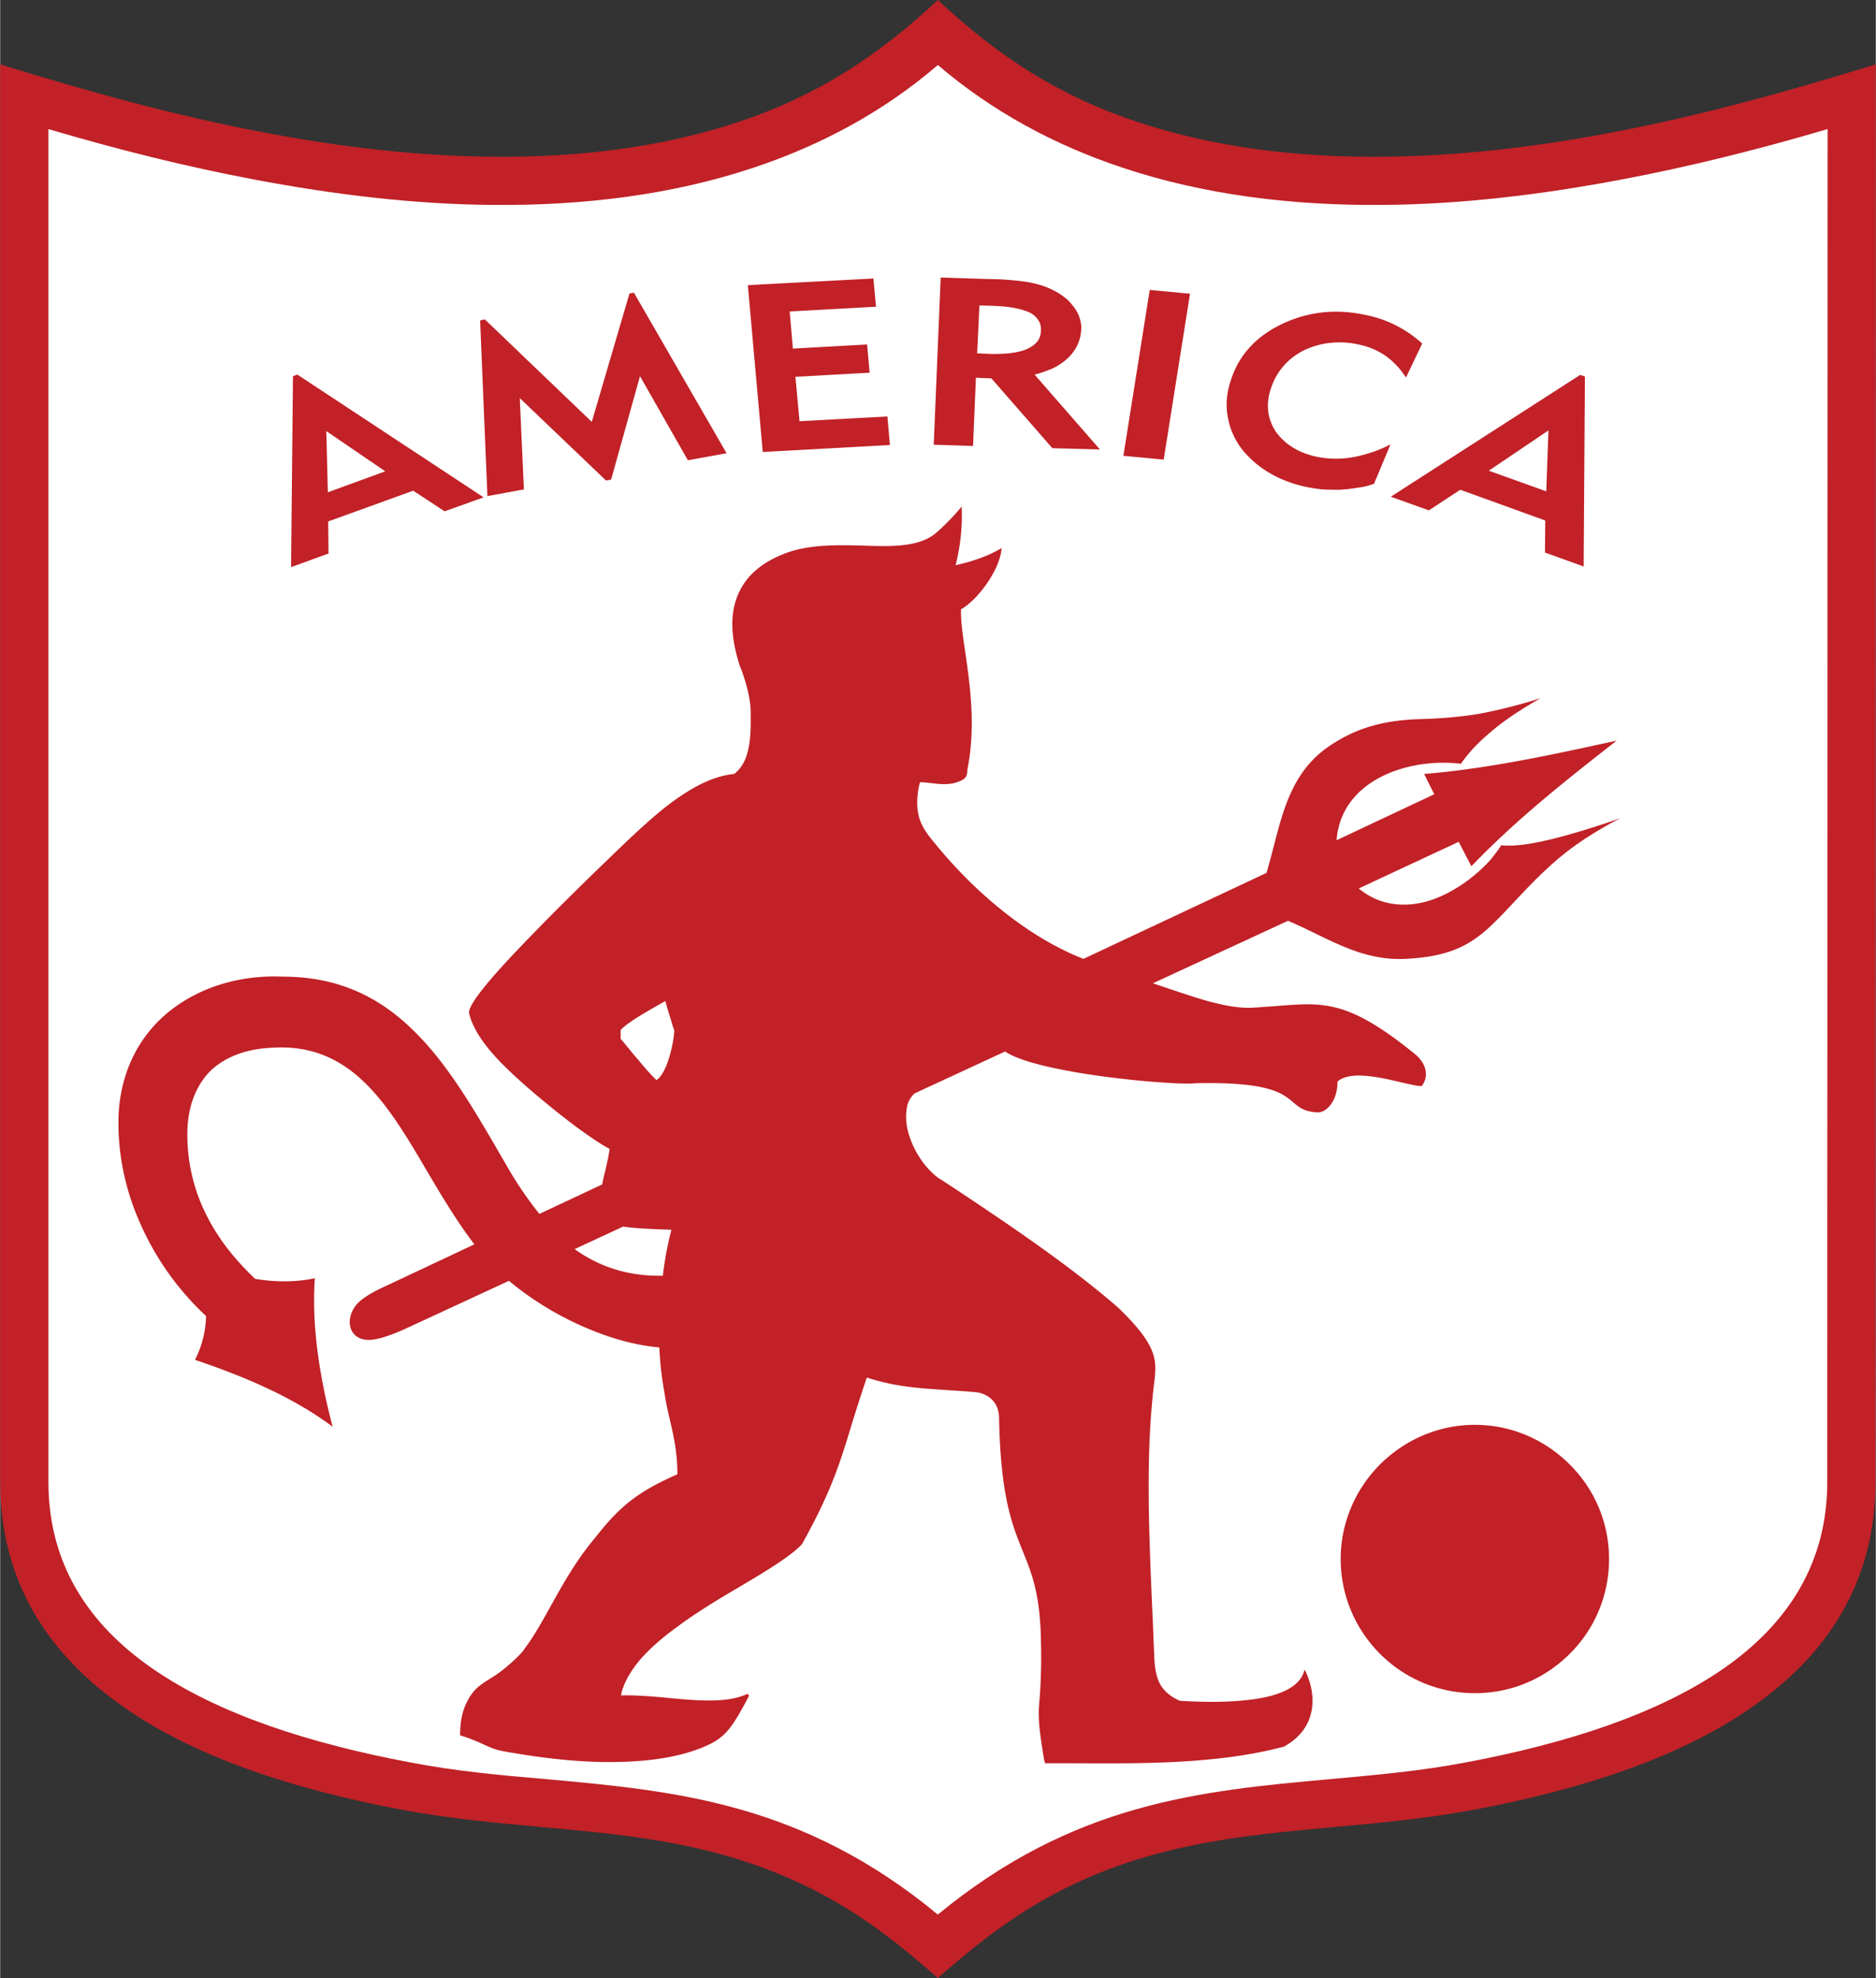 <svg xmlns="http://www.w3.org/2000/svg" width="2371" height="2500" viewBox="0 0 574.743 606.139"><rect x="0" y="0" width="574.743" height="606.139" fill="#333333" stroke="none"/><path d="M287.323 606.139c-10.983-9.72-22.162-18.564-35.283-25.562-29.063-15.553-57.349-18.08-86.119-20.704-14.191-1.264-28.578-2.626-43.157-5.347-32.271-6.123-62.5-15.747-84.759-31.298C14.774 507.092 0 484.736 0 454.119V19.732c26.535 8.165 53.169 15.649 80.578 20.8 23.717 4.568 47.336 7.29 70.18 7.485 26.632.292 52.195-2.917 75.329-10.595 24.105-7.97 42.864-20.217 61.236-37.422 18.371 17.205 37.129 29.452 61.333 37.422 23.133 7.678 48.6 10.886 75.329 10.595 22.843-.195 46.461-2.917 70.179-7.485 27.313-5.151 53.947-12.636 80.579-20.8l-.098 434.387c0 30.617-14.678 52.973-38.004 69.108-22.26 15.551-52.391 25.175-84.761 31.298-14.578 2.721-28.866 4.083-43.059 5.347-29.743 2.722-58.903 5.345-88.84 22.162-12.05 6.803-22.356 15.065-32.658 24.105z" fill="#c12127"/><path d="M287.323 586.698c41.6-34.312 80.481-37.908 120.139-41.504 13.803-1.264 27.605-2.431 41.796-5.151 30.424-5.734 58.611-14.677 79.023-28.868 19.342-13.511 31.59-31.979 31.59-57.056l.097-414.559c-20.801 6.123-41.989 11.47-63.18 15.454-24.591 4.666-49.086 7.583-72.706 7.776-28.187.292-55.307-3.11-80.093-11.373-20.799-6.901-39.949-17.204-56.667-31.493-16.621 14.289-35.77 24.592-56.57 31.493-24.786 8.262-51.905 11.665-80.19 11.373-23.619-.194-48.113-3.11-72.706-7.776-21.19-3.984-42.379-9.331-63.083-15.454v414.559c0 25.076 12.247 43.545 31.687 57.056 20.412 14.191 48.6 23.134 79.024 28.868 14.094 2.721 27.994 3.985 41.796 5.151 39.658 3.596 78.539 7.193 120.043 41.504z" fill="#fff"/><path d="M101.865 437.204c-12.441-9.33-27.604-15.551-42.185-20.508 2.138-4.082 3.305-8.749 3.402-13.413-7.97-7.389-15.26-17.107-20.217-28.48-4.375-9.816-6.901-20.8-6.61-32.562.487-13.413 6.027-24.202 14.678-31.589 9.331-7.873 22.064-11.956 35.575-11.374 17.885 0 30.619 6.806 41.116 17.498 10.498 10.594 18.663 25.077 27.411 40.144 1.555 2.721 3.208 5.442 4.957 7.97 1.653 2.43 3.403 4.86 5.249 7.095l19.246-9.039c.194-1.264.486-2.526.875-3.887.583-2.723 1.264-5.541 1.36-6.999-3.888-2.043-10.983-7.096-17.982-12.831-6.609-5.346-13.219-11.178-17.301-15.746-1.75-1.944-3.694-4.374-5.249-6.999-1.166-2.041-2.139-4.18-2.527-6.123v-.097c0-3.015 8.068-12.248 18.274-22.745 10.108-10.498 22.258-22.258 30.618-30.229 4.277-3.986 9.234-8.65 14.774-12.539 5.541-3.888 11.47-6.999 17.594-7.582 2.624-2.041 3.888-5.054 4.47-8.359.681-3.402.583-6.999.583-10.401 0-4.763-1.652-9.72-2.722-12.83-.194-.389-.291-.778-.486-1.167-3.304-9.914-3.013-17.301-.389-22.842 2.527-5.541 7.387-9.234 13.316-11.664 7.485-3.11 16.233-2.916 24.397-2.722 9.234.292 17.788.583 23.038-4.18 2.623-2.332 5.343-5.151 7.483-7.776.292 6.027-.389 12.248-1.847 17.982 5.055-1.167 9.623-2.624 14.094-5.249-.388 6.318-6.998 15.65-12.44 18.76-.098 3.693.583 8.262 1.361 13.511 1.457 10.206 3.205 22.647.582 35.672 0 2.624-1.069 3.013-3.401 3.888-.195 0-.293 0-.584.194h-.097c-3.888.778-6.707-.194-10.401-.292-.583 1.847-.874 4.179-.874 6.512.096 5.347 2.041 8.166 5.345 12.15 11.761 14.483 27.994 28.577 45.585 35.479l56.086-26.341c4.18-13.803 5.54-28.772 18.176-38.103 9.039-6.512 18.178-8.748 29.256-9.039 6.415-.194 11.957-.681 17.4-1.556 5.346-.972 13.025-2.819 19.147-4.859-5.345 3.11-10.399 6.221-15.066 10.206-3.499 2.916-6.802 6.221-9.331 9.914-15.453-1.944-36.644 4.569-38.102 23.425l29.939-14.094-3.111-6.221c20.022-1.652 39.365-5.929 59-10.206-15.554 12.15-30.812 24.203-44.518 38.491l-3.89-7.484-30.617 14.288c6.513 5.443 14.774 6.124 22.648 3.402 6.804-2.43 13.121-7.096 17.69-12.15 1.166-1.458 2.332-2.916 3.305-4.472 4.472.389 9.331-.485 13.607-1.457 6.317-1.362 17.496-4.86 22.939-6.902-9.135 4.86-15.844 9.234-22.842 15.844-3.694 3.402-7.096 7.095-10.594 10.789-9.235 9.817-14.776 15.648-32.369 16.524-13.996.68-23.911-6.513-36.061-11.664l-41.409 19.147c5.833 1.945 11.374 3.889 16.429 5.347 5.248 1.458 10.012 2.333 13.997 2.138 3.012-.194 5.734-.389 8.261-.582 13.803-1.07 21.384-1.653 41.602 14.773 1.557 1.263 2.82 3.014 3.208 4.763.389 1.652.098 3.403-.972 4.861l-.195.193h-.193c-1.069 0-3.207-.486-5.734-1.069-6.514-1.556-16.038-3.791-19.83-.292 0 2.431-.583 4.763-1.652 6.415-1.166 1.849-2.722 3.014-4.373 3.014-4.18-.194-5.734-1.556-7.582-3.11-3.207-2.722-7.388-6.318-29.743-5.832-3.791.486-20.897-.681-35.965-3.208-9.719-1.651-18.564-3.79-22.548-6.513l-27.704 12.831a7.74 7.74 0 0 0-2.137 3.305c-.39 1.265-.487 2.625-.487 3.985 0 3.401 1.167 6.998 2.917 10.305 1.847 3.499 4.472 6.511 6.997 8.358 1.168.68 2.431 1.556 3.792 2.43 12.83 8.553 35.188 23.23 51.322 37.324 6.123 5.93 9.039 9.915 10.399 13.414 1.362 3.5.972 6.415.487 10.4-2.527 21.481-1.557 44.519-.39 70.762.194 3.791.291 7.582.486 11.567.099 3.206.388 6.026 1.458 8.456 1.068 2.333 2.916 4.276 6.415 5.832 4.762.291 13.315.681 21.188-.293 7.776-.874 14.871-3.206 16.72-8.261l.29-.973.488.875c1.554 3.499 2.721 8.261 1.36 13.025-.972 3.499-3.306 6.9-7.873 9.524l-.098.098c-20.219 5.443-43.546 5.249-64.249 5.151h-9.138l-.097-.389c-.097-.291-.194-.776-.292-1.264-.778-4.957-1.845-10.886-1.458-15.939.293-3.307.486-6.61.584-9.915.096-3.403.096-6.805 0-10.4-.291-14.094-2.82-20.315-5.541-27.021-3.304-8.166-6.9-17.01-7.291-41.505v.098c-.193-2.333-.97-3.889-2.041-4.957-1.748-1.849-4.081-2.333-5.15-2.431-3.402-.292-6.609-.485-9.525-.681-8.747-.583-15.358-1.069-23.814-3.79a673.928 673.928 0 0 0-4.567 14.19c-3.889 12.83-6.415 20.802-15.164 36.645v.097c-3.5 3.792-10.79 8.166-18.954 13.025-6.319 3.694-13.123 7.776-19.149 12.248-4.471 3.206-8.553 6.706-11.664 10.302-2.917 3.5-5.055 7.097-5.832 10.887 4.471-.098 9.525.293 14.483.778 9.137.875 18.273 1.653 24.3-1.264l.486.583c-2.236 4.276-3.986 7.388-5.832 9.816-1.945 2.528-4.18 4.181-7.291 5.541-6.707 3.013-15.746 4.764-27.41 4.957-9.331.194-20.412-.776-33.146-3.013-3.499-.584-4.471-.875-7.581-2.333-2.333-1.069-4.667-2.041-7.291-2.818 0-3.306.388-6.513 1.75-9.526 3.013-6.512 6.221-6.416 11.664-10.789 2.722-2.235 5.444-4.763 6.318-6.221 2.722-3.597 5.151-7.873 7.776-12.636 3.693-6.609 7.775-14.094 13.705-21.189 3.402-4.277 6.318-7.68 10.109-10.79 3.791-3.109 8.359-5.831 15.261-8.845 0-6.804-1.167-11.761-2.333-16.815a101.614 101.614 0 0 1-1.75-8.845v.098c-.389-2.236-.68-4.472-.972-6.708-.195-2.139-.389-4.374-.486-6.61-7.874-.68-15.941-3.108-23.62-6.512-8.359-3.693-16.232-8.65-22.453-13.899l-30.229 13.996c-4.958 2.334-8.943 3.792-11.956 4.083-7.387.584-8.457-7.191-3.791-11.566 2.333-2.138 5.735-3.791 8.943-5.249l26.438-12.441c-5.442-7.096-10.108-14.969-14.579-22.551-11.956-20.314-23.037-39.073-47.045-37.713-8.263.291-14.969 2.818-19.635 7.484-4.277 4.568-6.804 11.081-6.707 19.634.097 7.581 1.652 15.454 5.346 23.134 3.305 6.999 8.36 13.899 15.455 20.607 6.124.97 12.15 1.067 18.274-.195-1.064 14.972 1.656 31.106 5.447 45.491zm74.164-54.431c7.29 5.248 16.038 8.359 27.022 8.164.583-5.054 1.555-9.914 2.624-14.093-2.139-.098-10.691-.293-14.774-.973l-14.872 6.902zm27.799-76.009c-.486.291-1.069.582-1.556.874-4.082 2.332-9.525 5.346-12.15 7.971v2.723c.778.874 2.139 2.525 3.694 4.47 2.43 2.819 5.248 6.318 7.29 8.165 1.264-.778 2.43-2.818 3.305-5.152 1.361-3.694 2.138-8.261 2.138-10.109-.097-.29-.194-.484-.291-.776-1.167-3.89-2.041-6.515-2.43-8.166z" fill="#c12127"/><path d="M451.881 436.622c11.374 0 21.579 4.665 29.064 12.149 7.483 7.389 12.054 17.691 12.054 28.966 0 11.374-4.57 21.675-12.054 29.063-7.485 7.484-17.69 12.053-29.064 12.053-11.274 0-21.577-4.568-29.062-12.053-7.387-7.389-12.053-17.689-12.053-29.063 0-11.274 4.666-21.577 12.053-28.966 7.485-7.484 17.787-12.149 29.062-12.149zM420.973 148.327h-.194a23.737 23.737 0 0 1-5.055 1.167 48.282 48.282 0 0 1-5.249.583c-1.749 0-3.499 0-5.151-.097-8.554-.778-17.011-3.985-23.035-10.304a21.358 21.358 0 0 1-3.792-5.151c-.973-1.847-1.749-3.791-2.139-5.832-.973-4.18-.582-8.457.876-12.539 1.263-3.791 3.206-7.095 5.831-9.914 2.626-2.819 5.929-5.152 9.817-6.998a38.502 38.502 0 0 1 12.248-3.5c4.276-.485 8.747-.193 13.315.778 6.61 1.361 12.345 4.276 17.302 8.748l-4.957 10.4c-1.07-1.458-2.041-2.916-3.402-4.18-3.012-3.11-6.902-5.055-11.179-5.929a26.411 26.411 0 0 0-8.651-.486c-2.818.291-5.441 1.069-7.969 2.236-4.861 2.43-8.36 6.318-10.109 11.469-1.652 4.665-1.36 9.234 1.361 13.414a17.55 17.55 0 0 0 5.152 4.86c3.691 2.333 8.261 3.402 12.636 3.5 3.498.097 6.997-.487 10.398-1.556 2.433-.681 4.765-1.652 6.999-2.819l-4.957 11.859-.096.291zM344.185 139.676l8.068-50.835 12.344 1.166-8.068 50.836-12.344-1.167zM233.669 138.51l-4.568-51.127 38.49-2.042.778 8.651-26.439 1.459.972 11.372 22.745-1.264.778 8.651-22.745 1.264 1.263 13.608 26.925-1.459.778 8.749-38.977 2.138zM149.299 152.021l-2.236-53.849 1.458-.292 32.757 31.396 11.566-39.366 1.361-.194 28.383 49.182-11.859 2.139-14.677-25.758-8.845 31.688-1.556.291-26.438-25.272 1.264 27.994-11.178 2.041zM437.788 156.395l-11.665-4.18 58.029-37.325 1.458.485-.388 58.224-11.86-4.277.098-9.816-26.049-9.429-9.623 6.318zm18.37-12.15l17.595 6.318.68-18.663-18.275 12.345zM286.059 136.275l2.139-51.225 15.455.486c2.624 0 5.055.194 7.096.389 3.206.292 6.415.778 9.526 1.943a25.645 25.645 0 0 1 3.691 1.75c1.168.68 2.139 1.458 3.111 2.235.876.875 1.652 1.847 2.334 2.819.68.972 1.165 2.042 1.458 3.11.29.973.485 2.139.388 3.208-.098 1.75-.485 3.304-1.166 4.763-1.556 3.305-4.472 5.638-7.679 7.193-1.652.681-3.499 1.361-5.444 1.847l20.023 22.939-14.579-.388-18.663-21.385-4.764-.194-.873 20.898-12.053-.388zm13.317-27.995l4.664.195c2.432 0 4.57-.097 6.416-.389 1.847-.292 3.402-.68 4.666-1.361 1.166-.583 2.139-1.361 2.82-2.236a5.708 5.708 0 0 0 .971-3.207c.096-1.166-.194-2.235-.778-3.11-.486-.875-1.361-1.652-2.527-2.333-1.263-.583-2.818-1.069-4.761-1.458-2.043-.389-4.375-.583-7.194-.68l-3.596-.098-.681 14.677zM100.602 169.614l-11.469 4.18.583-58.515 1.361-.486 57.056 37.616-11.956 4.277-9.623-6.318-26.049 9.428.097 9.818zm-.195-18.76l17.594-6.415-18.079-12.344.485 18.759z" fill="#c12127"/></svg>